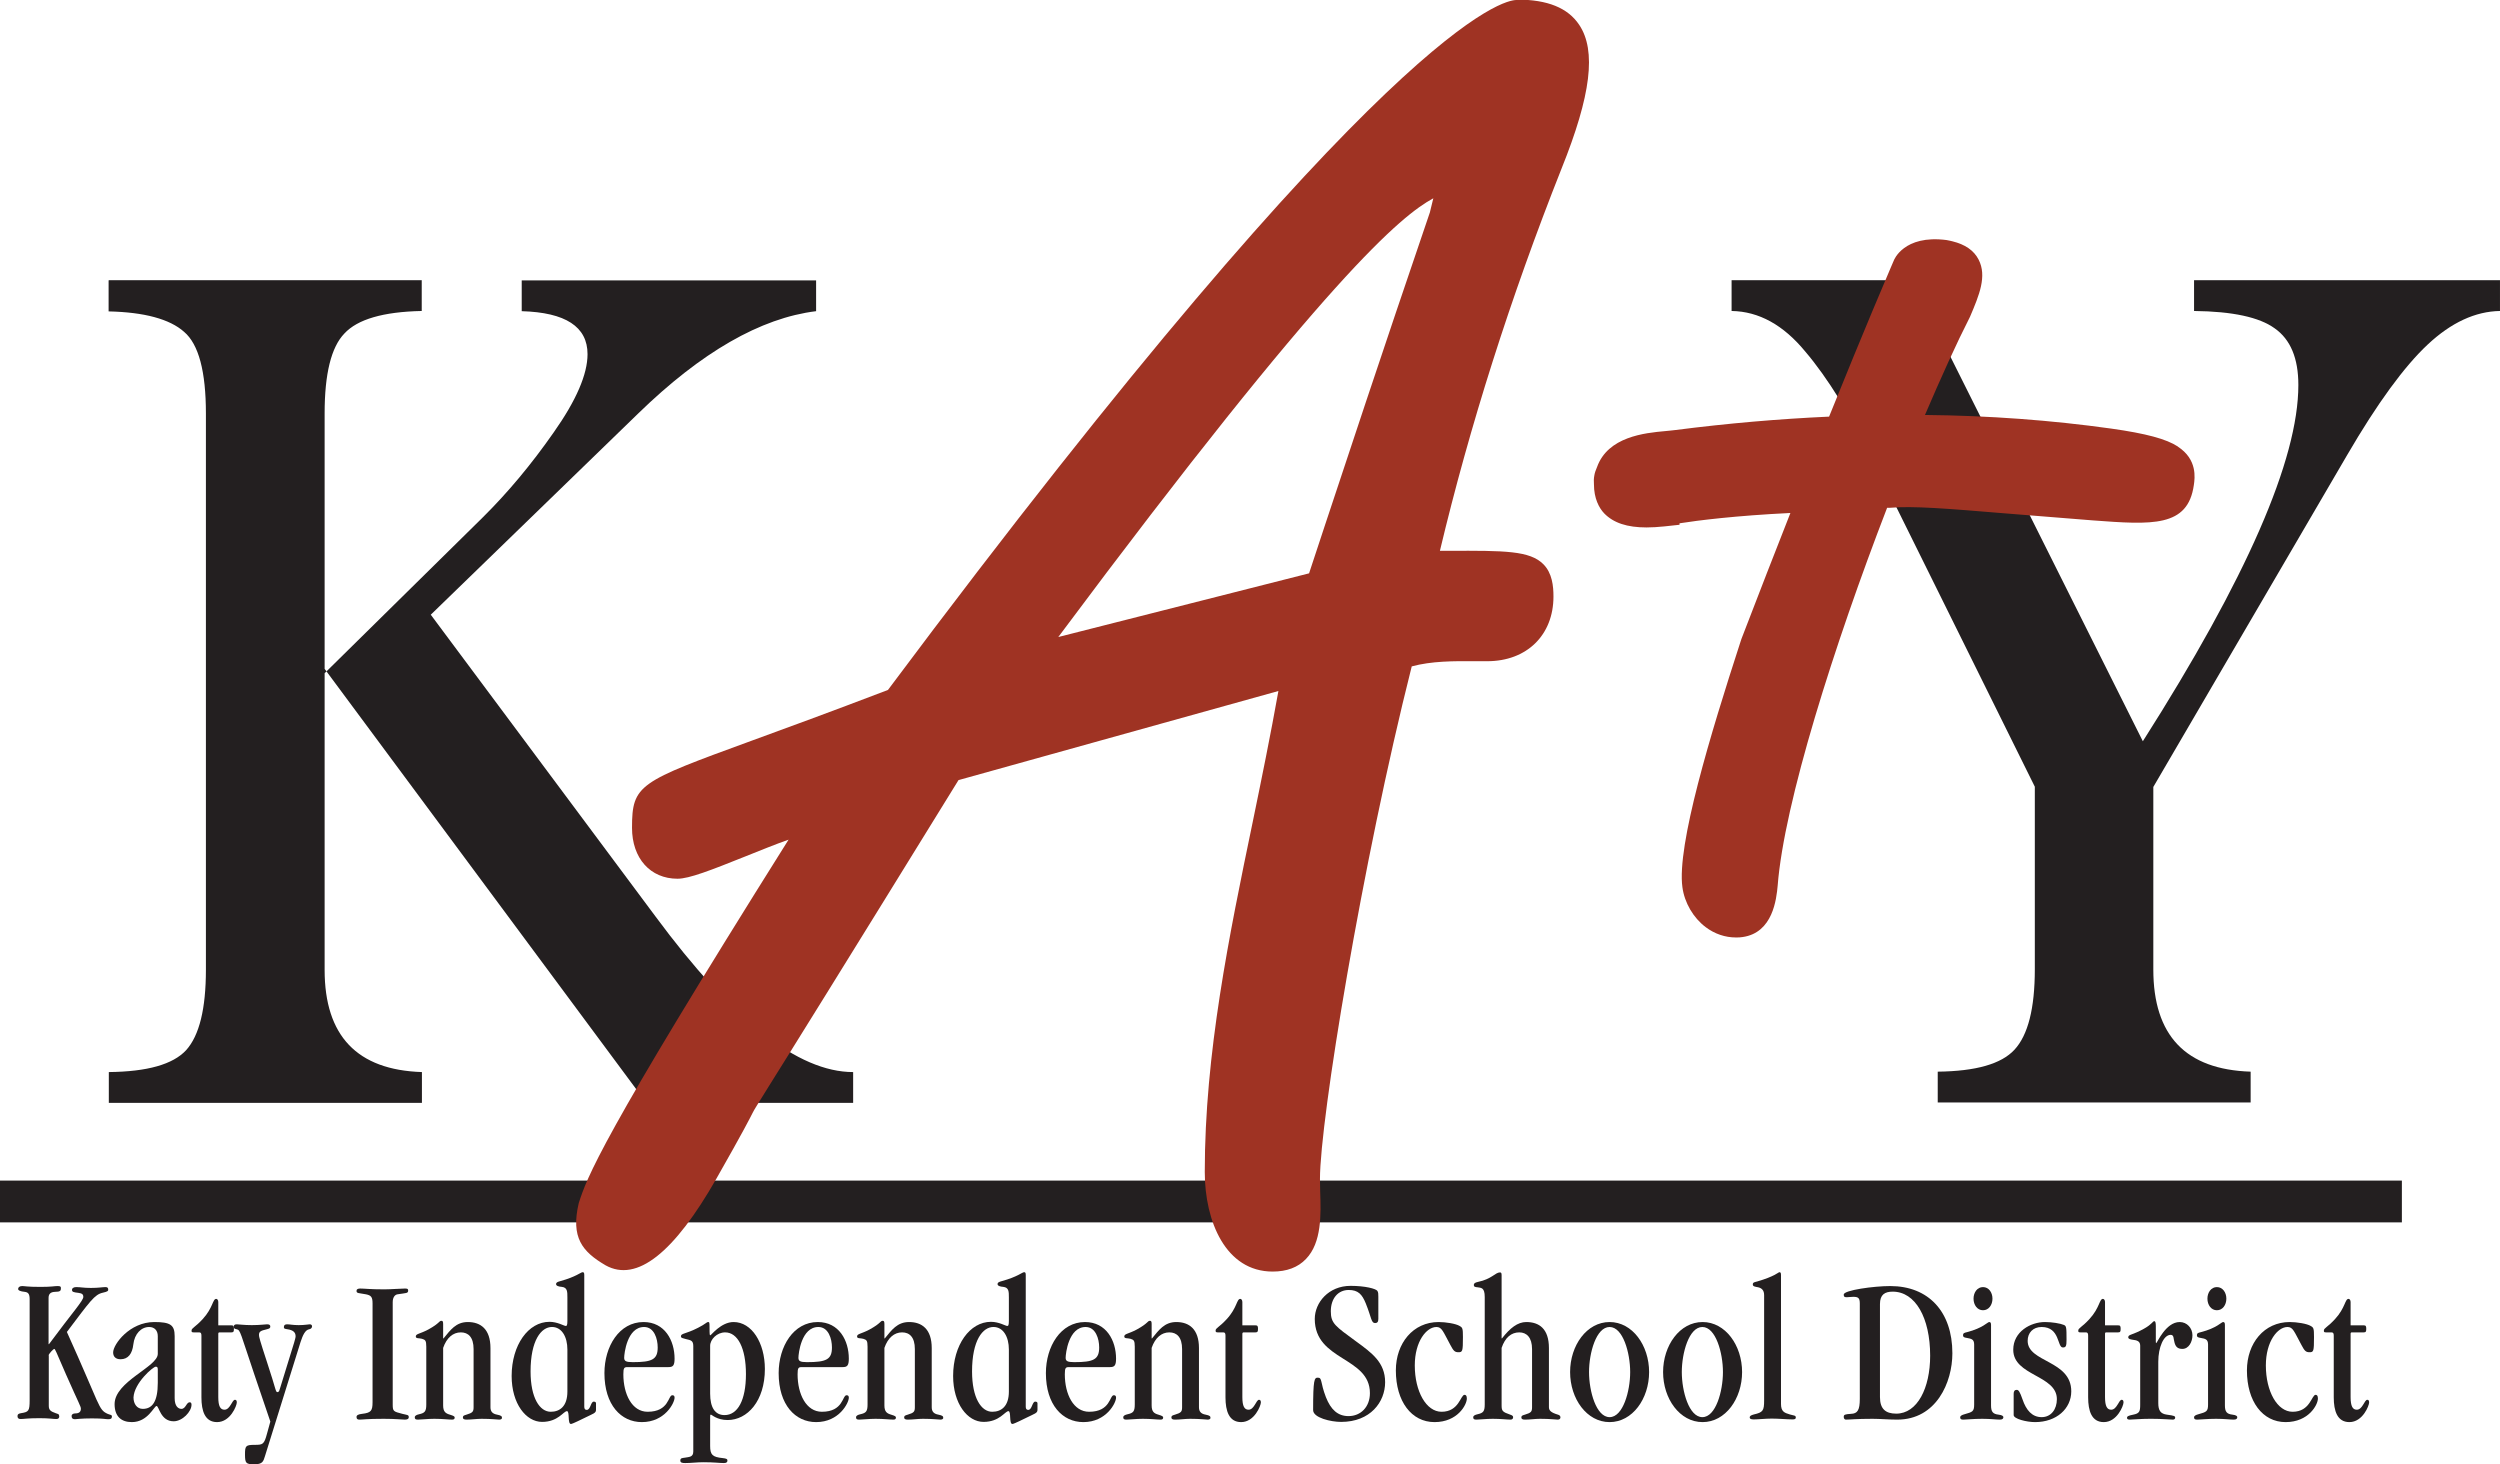 <svg width="140" height="82" viewBox="0 0 140 82" fill="none" xmlns="http://www.w3.org/2000/svg">
<g clip-path="url(#clip0_10959_2065)">
<path d="M0 67.283H134.505" stroke="#231F20" stroke-width="2.34" stroke-miterlimit="3.86"/>
<path d="M2.72 75.91C2.72 75.817 2.997 75.539 3.031 75.539C3.1 75.539 3.112 75.644 3.699 76.975C4.437 78.642 4.529 78.758 4.529 78.886C4.529 79.048 4.448 79.152 4.206 79.152C4.103 79.152 4.01 79.198 4.01 79.302C4.01 79.43 4.08 79.476 4.195 79.476C4.287 79.476 4.517 79.43 5.151 79.43C5.785 79.43 5.911 79.476 6.05 79.476C6.199 79.476 6.268 79.453 6.268 79.314C6.268 79.222 6.153 79.233 6.027 79.175C5.497 78.932 5.646 78.793 3.745 74.59C5.059 72.853 5.289 72.494 5.762 72.39C6.015 72.332 6.061 72.297 6.061 72.228C6.061 72.112 6.015 72.077 5.9 72.077C5.75 72.077 5.52 72.124 5.093 72.124C4.667 72.124 4.517 72.077 4.264 72.077C4.114 72.077 4.022 72.147 4.033 72.251C4.045 72.344 4.103 72.367 4.402 72.402C4.598 72.425 4.667 72.494 4.667 72.622C4.667 72.842 4.08 73.467 2.743 75.273H2.72V72.68C2.72 72.448 2.847 72.355 3.066 72.344C3.388 72.344 3.411 72.274 3.411 72.135C3.411 72.043 3.377 72.019 3.215 72.019C3.043 72.019 2.904 72.066 2.271 72.066C1.51 72.066 1.384 72.019 1.245 72.019C1.096 72.019 1.015 72.089 1.015 72.182C1.015 72.263 1.142 72.321 1.384 72.344C1.58 72.367 1.66 72.46 1.66 72.761V78.411C1.66 79.025 1.603 79.071 1.165 79.14C1.038 79.164 0.98 79.198 0.98 79.302C0.98 79.418 1.038 79.465 1.153 79.465C1.361 79.465 1.522 79.418 2.213 79.418C2.766 79.418 2.951 79.465 3.158 79.465C3.262 79.465 3.319 79.418 3.319 79.314C3.308 79.175 3.25 79.187 3.123 79.14C2.835 79.036 2.732 78.967 2.732 78.724V75.898L2.72 75.91Z" fill="#231F20"/>
<path fill-rule="evenodd" clip-rule="evenodd" d="M9.781 74.822C9.781 74.196 9.539 74.034 8.64 74.034C7.258 74.034 6.336 75.285 6.336 75.736C6.336 75.968 6.474 76.118 6.751 76.118C7.177 76.118 7.407 75.806 7.465 75.296C7.534 74.683 7.914 74.312 8.352 74.312C8.663 74.312 8.836 74.52 8.836 74.822V75.817C8.836 76.547 6.417 77.357 6.417 78.631C6.417 79.314 6.785 79.638 7.384 79.638C8.283 79.638 8.629 78.735 8.767 78.735C8.905 78.735 8.986 79.592 9.723 79.592C10.218 79.592 10.725 79.048 10.725 78.666C10.725 78.573 10.691 78.527 10.622 78.527C10.437 78.527 10.403 78.897 10.161 78.897C9.988 78.897 9.781 78.758 9.781 78.295V74.822ZM8.836 77.438C8.836 78.48 8.536 78.897 7.995 78.897C7.672 78.897 7.476 78.619 7.476 78.26C7.511 77.45 8.571 76.535 8.721 76.535C8.801 76.535 8.836 76.558 8.836 76.697V77.438Z" fill="#231F20"/>
<path d="M12.224 72.911C12.224 72.807 12.167 72.737 12.109 72.737C11.902 72.737 11.936 73.235 11.349 73.872C10.934 74.324 10.727 74.37 10.727 74.509C10.727 74.578 10.727 74.613 10.842 74.613H11.153C11.245 74.613 11.28 74.659 11.28 74.798V78.249C11.28 79.013 11.475 79.638 12.155 79.638C12.904 79.638 13.261 78.712 13.261 78.538C13.261 78.434 13.227 78.388 13.157 78.388C12.996 78.388 12.893 78.944 12.57 78.944C12.339 78.944 12.224 78.747 12.224 78.237V74.683C12.224 74.683 12.224 74.613 12.282 74.613H12.962C13.077 74.613 13.1 74.567 13.1 74.416C13.1 74.266 13.077 74.219 12.962 74.219H12.224V72.911Z" fill="#231F20"/>
<path d="M15.137 79.615L14.952 80.286C14.791 80.888 14.722 80.912 14.261 80.912C13.754 80.912 13.72 80.969 13.72 81.456C13.72 81.942 13.777 82 14.238 82C14.699 82 14.745 81.849 14.837 81.548L16.83 75.157C16.957 74.763 17.095 74.474 17.314 74.439C17.406 74.427 17.475 74.358 17.475 74.277C17.475 74.219 17.441 74.161 17.349 74.161C17.256 74.161 17.084 74.207 16.727 74.207C16.404 74.207 16.22 74.161 16.081 74.161C15.955 74.161 15.897 74.207 15.897 74.323C15.897 74.404 15.943 74.416 16.104 74.439C16.404 74.485 16.554 74.601 16.554 74.833C16.554 74.914 16.508 75.041 16.473 75.18L15.713 77.646C15.655 77.808 15.643 77.959 15.54 77.959C15.425 77.959 15.471 77.843 14.964 76.315C14.538 75.018 14.503 74.856 14.503 74.763C14.503 74.566 14.595 74.52 14.941 74.439C15.079 74.404 15.137 74.381 15.137 74.288C15.137 74.196 15.079 74.161 14.952 74.161C14.883 74.161 14.549 74.207 14.1 74.207C13.65 74.207 13.374 74.161 13.259 74.161C13.132 74.161 13.086 74.219 13.086 74.3C13.086 74.404 13.155 74.416 13.259 74.439C13.466 74.485 13.455 74.636 14.249 76.986L15.137 79.603V79.615Z" fill="#231F20"/>
<path d="M20.863 78.526C20.863 79.013 20.771 79.117 20.276 79.175C20.08 79.198 19.965 79.244 19.965 79.349C19.965 79.453 20.011 79.499 20.126 79.499C20.334 79.499 20.529 79.453 21.486 79.453C22.177 79.453 22.476 79.499 22.672 79.499C22.857 79.499 22.891 79.43 22.891 79.36C22.891 79.221 22.799 79.244 22.534 79.175C22.039 79.047 21.992 79.036 21.992 78.665V72.922C21.992 72.656 22.108 72.506 22.258 72.482C22.764 72.401 22.857 72.436 22.857 72.262C22.857 72.17 22.799 72.158 22.672 72.158C22.419 72.158 21.912 72.204 21.52 72.204C20.679 72.204 20.437 72.158 20.172 72.158C20.046 72.158 19.965 72.193 19.965 72.286C19.965 72.436 20.069 72.401 20.495 72.482C20.783 72.54 20.863 72.633 20.863 72.992V78.526Z" fill="#231F20"/>
<path d="M26.521 78.805C26.521 79.059 26.464 79.117 26.118 79.222C25.957 79.268 25.922 79.291 25.922 79.384C25.922 79.465 25.991 79.499 26.13 79.499C26.406 79.499 26.694 79.453 26.971 79.453C27.558 79.453 27.823 79.499 27.962 79.499C28.054 79.499 28.111 79.453 28.111 79.407C28.111 79.314 28.077 79.268 27.846 79.222C27.57 79.175 27.466 79.036 27.466 78.805V75.493C27.466 74.428 26.913 74.034 26.199 74.034C25.531 74.034 25.22 74.486 24.84 74.949H24.816V74.15C24.816 74.011 24.793 73.965 24.724 73.965C24.575 73.965 24.644 74.092 23.987 74.451C23.515 74.706 23.284 74.683 23.284 74.845C23.284 74.972 23.468 74.926 23.63 74.972C23.814 75.03 23.872 75.065 23.872 75.412V78.654C23.872 79.048 23.78 79.129 23.468 79.198C23.319 79.233 23.227 79.279 23.227 79.372C23.227 79.476 23.284 79.499 23.411 79.499C23.595 79.499 23.952 79.453 24.321 79.453C24.793 79.453 25.104 79.499 25.323 79.499C25.427 79.499 25.462 79.453 25.462 79.384C25.462 79.326 25.427 79.291 25.197 79.222C24.955 79.152 24.816 79.059 24.816 78.701V75.482C25.012 74.914 25.369 74.613 25.807 74.613C26.222 74.613 26.521 74.88 26.521 75.551V78.805Z" fill="#231F20"/>
<path fill-rule="evenodd" clip-rule="evenodd" d="M32.719 71.405C32.719 71.278 32.696 71.243 32.627 71.243C32.523 71.243 32.27 71.498 31.383 71.741C31.221 71.787 31.141 71.811 31.141 71.915C31.141 72.007 31.291 72.054 31.463 72.065C31.774 72.1 31.774 72.332 31.774 72.656V73.964C31.774 74.219 31.74 74.254 31.682 74.254C31.59 74.254 31.221 74.022 30.772 74.022C29.585 74.022 28.652 75.319 28.652 77.056C28.652 78.607 29.459 79.626 30.357 79.626C31.256 79.626 31.556 79.024 31.751 79.024C31.913 79.024 31.774 79.742 31.97 79.742C32.005 79.742 32.074 79.73 32.777 79.383C33.215 79.163 33.376 79.14 33.376 78.954V78.584C33.376 78.515 33.318 78.491 33.249 78.491C33.076 78.491 33.076 78.954 32.857 78.954C32.754 78.954 32.719 78.885 32.719 78.769V71.394V71.405ZM31.774 77.924C31.774 78.758 31.348 79.059 30.841 79.059C30.231 79.059 29.712 78.295 29.712 76.801C29.712 75.052 30.311 74.311 30.91 74.311C31.463 74.311 31.774 74.867 31.774 75.574V77.924Z" fill="#231F20"/>
<path fill-rule="evenodd" clip-rule="evenodd" d="M37.431 76.558C37.684 76.558 37.776 76.477 37.776 76.084C37.776 75.076 37.235 74.034 36.037 74.034C34.677 74.034 33.848 75.4 33.848 76.894C33.848 78.677 34.781 79.638 35.944 79.638C37.235 79.638 37.776 78.561 37.776 78.272C37.776 78.179 37.742 78.133 37.65 78.133C37.408 78.133 37.477 79.059 36.267 79.059C35.391 79.059 34.908 78.075 34.908 76.964C34.908 76.593 34.954 76.558 35.15 76.558H37.431ZM36.831 75.458C36.831 76.13 36.52 76.28 35.438 76.28C35.057 76.28 34.954 76.222 34.954 76.037C34.954 75.806 35.115 74.312 36.071 74.312C36.636 74.312 36.831 74.972 36.831 75.458Z" fill="#231F20"/>
<path fill-rule="evenodd" clip-rule="evenodd" d="M39.768 75.366C39.768 75.007 40.148 74.613 40.609 74.613C41.312 74.613 41.773 75.493 41.773 76.952C41.773 78.411 41.312 79.245 40.575 79.245C40.045 79.245 39.768 78.828 39.768 78.04V75.366ZM39.768 79.372C39.768 79.245 39.768 79.221 39.814 79.221C39.86 79.221 40.148 79.522 40.747 79.522C41.853 79.522 42.833 78.457 42.833 76.662C42.833 75.192 42.095 74.034 41.081 74.034C40.379 74.034 39.826 74.775 39.78 74.775C39.745 74.775 39.734 74.775 39.734 74.312C39.734 74.057 39.722 74.034 39.664 74.034C39.561 74.034 39.526 74.138 39.088 74.358C38.386 74.717 38.132 74.659 38.132 74.833C38.132 74.937 38.247 74.937 38.397 74.984C38.651 75.053 38.824 75.041 38.824 75.377V81.282C38.824 81.607 38.593 81.584 38.351 81.63C38.213 81.653 38.098 81.641 38.098 81.792C38.098 81.919 38.224 81.931 38.374 81.931C38.708 81.931 39.042 81.885 39.377 81.885C40.033 81.885 40.264 81.931 40.54 81.931C40.69 81.931 40.736 81.873 40.736 81.792C40.736 81.711 40.69 81.676 40.471 81.653C39.895 81.595 39.768 81.468 39.768 80.97V79.372Z" fill="#231F20"/>
<path fill-rule="evenodd" clip-rule="evenodd" d="M47.188 76.558C47.442 76.558 47.534 76.477 47.534 76.084C47.534 75.076 46.993 74.034 45.794 74.034C44.435 74.034 43.605 75.4 43.605 76.894C43.605 78.677 44.539 79.638 45.702 79.638C46.993 79.638 47.534 78.561 47.534 78.272C47.534 78.179 47.499 78.133 47.407 78.133C47.165 78.133 47.234 79.059 46.025 79.059C45.149 79.059 44.665 78.075 44.665 76.964C44.665 76.593 44.712 76.558 44.907 76.558H47.188ZM46.589 75.458C46.589 76.13 46.278 76.28 45.195 76.28C44.815 76.28 44.712 76.222 44.712 76.037C44.712 75.806 44.873 74.312 45.829 74.312C46.394 74.312 46.589 74.972 46.589 75.458Z" fill="#231F20"/>
<path d="M51.232 78.805C51.232 79.059 51.175 79.117 50.829 79.222C50.668 79.268 50.633 79.291 50.633 79.384C50.633 79.465 50.703 79.499 50.841 79.499C51.117 79.499 51.405 79.453 51.682 79.453C52.269 79.453 52.534 79.499 52.672 79.499C52.765 79.499 52.822 79.453 52.822 79.407C52.822 79.314 52.788 79.268 52.557 79.222C52.281 79.175 52.177 79.036 52.177 78.805V75.493C52.177 74.428 51.624 74.034 50.91 74.034C50.242 74.034 49.931 74.486 49.55 74.949H49.527V74.15C49.527 74.011 49.504 73.965 49.435 73.965C49.285 73.965 49.355 74.092 48.698 74.451C48.225 74.706 47.995 74.683 47.995 74.845C47.995 74.972 48.179 74.926 48.341 74.972C48.525 75.03 48.583 75.065 48.583 75.412V78.654C48.583 79.048 48.49 79.129 48.179 79.198C48.03 79.233 47.938 79.279 47.938 79.372C47.938 79.476 47.995 79.499 48.122 79.499C48.306 79.499 48.663 79.453 49.032 79.453C49.504 79.453 49.815 79.499 50.034 79.499C50.138 79.499 50.172 79.453 50.172 79.384C50.172 79.326 50.138 79.291 49.907 79.222C49.666 79.152 49.527 79.059 49.527 78.701V75.482C49.723 74.914 50.08 74.613 50.518 74.613C50.933 74.613 51.232 74.88 51.232 75.551V78.805Z" fill="#231F20"/>
<path fill-rule="evenodd" clip-rule="evenodd" d="M57.442 71.405C57.442 71.278 57.419 71.243 57.35 71.243C57.246 71.243 56.992 71.498 56.105 71.741C55.944 71.787 55.864 71.811 55.864 71.915C55.864 72.007 56.013 72.054 56.186 72.065C56.497 72.1 56.497 72.332 56.497 72.656V73.964C56.497 74.219 56.463 74.254 56.405 74.254C56.313 74.254 55.944 74.022 55.495 74.022C54.308 74.022 53.375 75.319 53.375 77.056C53.375 78.607 54.181 79.626 55.08 79.626C55.979 79.626 56.278 79.024 56.474 79.024C56.635 79.024 56.497 79.742 56.693 79.742C56.727 79.742 56.797 79.73 57.499 79.383C57.937 79.163 58.099 79.14 58.099 78.954V78.584C58.099 78.515 58.041 78.491 57.972 78.491C57.799 78.491 57.799 78.954 57.58 78.954C57.476 78.954 57.442 78.885 57.442 78.769V71.394V71.405ZM56.497 77.924C56.497 78.758 56.071 79.059 55.564 79.059C54.953 79.059 54.435 78.295 54.435 76.801C54.435 75.052 55.034 74.311 55.633 74.311C56.186 74.311 56.497 74.867 56.497 75.574V77.924Z" fill="#231F20"/>
<path fill-rule="evenodd" clip-rule="evenodd" d="M62.153 76.558C62.407 76.558 62.499 76.477 62.499 76.084C62.499 75.076 61.957 74.034 60.759 74.034C59.4 74.034 58.57 75.4 58.57 76.894C58.57 78.677 59.504 79.638 60.667 79.638C61.957 79.638 62.499 78.561 62.499 78.272C62.499 78.179 62.464 78.133 62.372 78.133C62.13 78.133 62.199 79.059 60.99 79.059C60.114 79.059 59.63 78.075 59.63 76.964C59.63 76.593 59.676 76.558 59.872 76.558H62.153ZM61.554 75.458C61.554 76.13 61.243 76.28 60.16 76.28C59.78 76.28 59.676 76.222 59.676 76.037C59.676 75.806 59.838 74.312 60.794 74.312C61.358 74.312 61.554 74.972 61.554 75.458Z" fill="#231F20"/>
<path d="M66.197 78.805C66.197 79.059 66.14 79.117 65.794 79.222C65.633 79.268 65.598 79.291 65.598 79.384C65.598 79.465 65.667 79.499 65.806 79.499C66.082 79.499 66.37 79.453 66.647 79.453C67.234 79.453 67.499 79.499 67.637 79.499C67.73 79.499 67.787 79.453 67.787 79.407C67.787 79.314 67.753 79.268 67.522 79.222C67.246 79.175 67.142 79.036 67.142 78.805V75.493C67.142 74.428 66.589 74.034 65.875 74.034C65.207 74.034 64.895 74.486 64.515 74.949H64.492V74.15C64.492 74.011 64.469 73.965 64.4 73.965C64.25 73.965 64.319 74.092 63.663 74.451C63.19 74.706 62.96 74.683 62.96 74.845C62.96 74.972 63.144 74.926 63.306 74.972C63.49 75.03 63.547 75.065 63.547 75.412V78.654C63.547 79.048 63.455 79.129 63.144 79.198C62.995 79.233 62.902 79.279 62.902 79.372C62.902 79.476 62.96 79.499 63.087 79.499C63.271 79.499 63.628 79.453 63.997 79.453C64.469 79.453 64.78 79.499 64.999 79.499C65.103 79.499 65.137 79.453 65.137 79.384C65.137 79.326 65.103 79.291 64.872 79.222C64.63 79.152 64.492 79.059 64.492 78.701V75.482C64.688 74.914 65.045 74.613 65.483 74.613C65.898 74.613 66.197 74.88 66.197 75.551V78.805Z" fill="#231F20"/>
<path d="M69.572 72.911C69.572 72.807 69.514 72.737 69.457 72.737C69.249 72.737 69.284 73.235 68.696 73.872C68.282 74.324 68.074 74.37 68.074 74.509C68.074 74.578 68.086 74.613 68.189 74.613H68.501C68.593 74.613 68.627 74.659 68.627 74.798V78.249C68.627 79.013 68.823 79.638 69.503 79.638C70.252 79.638 70.609 78.712 70.609 78.538C70.609 78.434 70.574 78.388 70.505 78.388C70.344 78.388 70.24 78.944 69.918 78.944C69.687 78.944 69.572 78.747 69.572 78.237V74.683C69.572 74.683 69.583 74.613 69.629 74.613H70.309C70.424 74.613 70.448 74.567 70.448 74.416C70.448 74.266 70.424 74.219 70.309 74.219H69.572V72.911Z" fill="#231F20"/>
<path d="M77.187 72.621C77.187 72.471 77.187 72.367 77.13 72.286C77.049 72.17 76.461 72.008 75.632 72.008C74.399 72.008 73.627 72.946 73.627 73.86C73.627 76.222 76.715 75.968 76.715 78.017C76.715 78.781 76.208 79.302 75.517 79.302C74.918 79.302 74.526 78.943 74.249 78.237C73.927 77.403 74.054 77.149 73.8 77.149C73.604 77.149 73.535 77.23 73.535 78.967C73.535 79.395 74.526 79.627 75.102 79.627C76.738 79.627 77.567 78.515 77.567 77.403C77.567 76.292 76.819 75.759 75.931 75.111C74.779 74.266 74.526 74.115 74.526 73.432C74.526 72.714 74.929 72.239 75.528 72.239C76.058 72.239 76.277 72.483 76.484 72.992C76.807 73.791 76.784 74.092 77.003 74.092C77.13 74.092 77.187 74.022 77.187 73.86V72.621Z" fill="#231F20"/>
<path d="M79.228 76.466C79.228 75.099 79.896 74.312 80.438 74.312C80.749 74.312 80.806 74.555 81.221 75.319C81.394 75.644 81.463 75.725 81.67 75.725C81.901 75.725 81.924 75.678 81.924 74.879C81.924 74.382 81.901 74.347 81.739 74.254C81.532 74.127 80.968 74.034 80.564 74.034C79.136 74.034 78.168 75.215 78.168 76.744C78.168 78.48 79.044 79.638 80.334 79.638C81.624 79.638 82.143 78.666 82.143 78.318C82.143 78.156 82.085 78.11 82.016 78.11C81.785 78.11 81.716 79.059 80.726 79.059C79.873 79.059 79.228 77.925 79.228 76.466Z" fill="#231F20"/>
<path d="M85.795 78.804C85.795 79.059 85.737 79.117 85.392 79.221C85.23 79.267 85.196 79.29 85.196 79.383C85.196 79.464 85.265 79.499 85.403 79.499C85.68 79.499 85.968 79.453 86.244 79.453C86.832 79.453 87.097 79.499 87.235 79.499C87.327 79.499 87.385 79.453 87.385 79.371C87.385 79.29 87.327 79.244 87.246 79.221C86.855 79.105 86.74 78.989 86.74 78.804V75.493C86.74 74.404 86.187 74.034 85.472 74.034C84.989 74.034 84.562 74.37 84.113 74.948H84.09V71.417C84.09 71.29 84.067 71.255 83.998 71.255C83.733 71.255 83.548 71.625 82.765 71.787C82.615 71.822 82.535 71.857 82.535 71.961C82.535 72.065 82.615 72.077 82.742 72.088C82.938 72.123 83.145 72.088 83.145 72.633V78.654C83.145 79.047 83.053 79.128 82.742 79.198C82.592 79.233 82.5 79.279 82.5 79.371C82.5 79.476 82.558 79.499 82.684 79.499C82.869 79.499 83.226 79.453 83.594 79.453C84.067 79.453 84.378 79.499 84.597 79.499C84.701 79.499 84.735 79.429 84.735 79.36C84.735 79.29 84.677 79.256 84.574 79.221C84.136 79.07 84.09 79.013 84.09 78.7V75.481C84.286 74.902 84.631 74.613 85.081 74.613C85.495 74.613 85.795 74.902 85.795 75.551V78.804Z" fill="#231F20"/>
<path fill-rule="evenodd" clip-rule="evenodd" d="M90.138 79.36C89.389 79.36 88.986 77.913 88.986 76.836C88.986 75.759 89.389 74.312 90.138 74.312C90.887 74.312 91.29 75.759 91.29 76.836C91.29 77.913 90.887 79.36 90.138 79.36ZM92.35 76.836C92.35 75.343 91.417 74.034 90.138 74.034C88.859 74.034 87.926 75.343 87.926 76.836C87.926 78.33 88.859 79.638 90.138 79.638C91.417 79.638 92.35 78.33 92.35 76.836Z" fill="#231F20"/>
<path fill-rule="evenodd" clip-rule="evenodd" d="M95.333 79.36C94.584 79.36 94.181 77.913 94.181 76.836C94.181 75.759 94.584 74.312 95.333 74.312C96.082 74.312 96.485 75.759 96.485 76.836C96.485 77.913 96.082 79.36 95.333 79.36ZM97.557 76.836C97.557 75.343 96.624 74.034 95.345 74.034C94.066 74.034 93.133 75.343 93.133 76.836C93.133 78.33 94.066 79.638 95.345 79.638C96.624 79.638 97.557 78.33 97.557 76.836Z" fill="#231F20"/>
<path d="M99.736 71.405C99.736 71.278 99.713 71.243 99.643 71.243C99.574 71.255 99.39 71.475 98.399 71.764C98.284 71.799 98.157 71.799 98.157 71.926C98.157 72.042 98.272 72.054 98.457 72.088C98.653 72.135 98.791 72.251 98.791 72.528V78.433C98.791 79.001 98.722 79.094 98.215 79.209C98.042 79.256 97.984 79.302 97.984 79.371C97.984 79.476 98.1 79.487 98.226 79.487C98.457 79.487 98.883 79.441 99.217 79.441C99.609 79.441 100.07 79.487 100.392 79.487C100.519 79.487 100.565 79.452 100.565 79.383C100.565 79.256 100.473 79.279 100.231 79.209C99.92 79.117 99.736 79.047 99.736 78.619V71.405Z" fill="#231F20"/>
<path fill-rule="evenodd" clip-rule="evenodd" d="M104.149 78.341C104.149 78.967 104.022 79.164 103.653 79.175C103.308 79.198 103.25 79.221 103.25 79.349C103.25 79.43 103.296 79.499 103.365 79.499C103.607 79.499 103.93 79.453 104.863 79.453C105.301 79.453 105.75 79.499 106.245 79.499C108.434 79.499 109.333 77.415 109.333 75.783C109.333 73.455 107.997 72.019 105.854 72.019C104.932 72.019 103.25 72.251 103.25 72.494C103.25 72.61 103.273 72.645 103.423 72.645C103.515 72.645 103.642 72.622 103.78 72.622C104.068 72.622 104.149 72.691 104.149 73.004V78.341ZM105.278 73.027C105.278 72.494 105.554 72.332 105.992 72.332C107.259 72.332 108.089 73.791 108.089 75.921C108.089 77.728 107.374 79.164 106.188 79.164C105.589 79.164 105.278 78.897 105.278 78.237V73.027Z" fill="#231F20"/>
<path fill-rule="evenodd" clip-rule="evenodd" d="M111.498 74.196C111.498 74.069 111.463 74.034 111.394 74.034C111.302 74.034 111.048 74.37 110.15 74.601C110.011 74.636 109.931 74.648 109.931 74.775C109.931 74.891 110.023 74.902 110.15 74.925C110.38 74.972 110.553 74.983 110.553 75.296V78.654C110.553 79.047 110.461 79.071 110.011 79.198C109.885 79.233 109.77 79.279 109.77 79.372C109.77 79.476 109.827 79.499 109.954 79.499C110.138 79.499 110.495 79.453 111.002 79.453C111.475 79.453 111.774 79.499 111.993 79.499C112.154 79.499 112.189 79.43 112.189 79.36C112.189 79.302 112.12 79.244 111.924 79.221C111.601 79.186 111.498 79.059 111.498 78.7V74.196ZM110.518 72.726C110.518 73.073 110.726 73.374 111.048 73.374C111.371 73.374 111.578 73.073 111.578 72.726C111.578 72.378 111.371 72.077 111.048 72.077C110.726 72.077 110.518 72.378 110.518 72.726Z" fill="#231F20"/>
<path d="M112.765 79.245C112.765 79.453 113.48 79.638 113.963 79.638C115.162 79.638 115.991 78.886 115.991 77.913C115.991 76.165 113.549 76.304 113.549 75.088C113.549 74.636 113.848 74.312 114.332 74.312C115.369 74.312 115.196 75.458 115.519 75.458C115.691 75.458 115.726 75.389 115.726 75.018C115.726 74.324 115.715 74.254 115.576 74.196C115.392 74.115 114.92 74.034 114.516 74.034C113.721 74.034 112.742 74.567 112.742 75.586C112.742 77.056 115.185 76.998 115.185 78.353C115.185 78.92 114.862 79.36 114.332 79.36C113.802 79.36 113.468 78.978 113.261 78.365C113.111 77.936 113.042 77.832 112.938 77.832C112.823 77.832 112.765 77.901 112.765 78.052V79.245Z" fill="#231F20"/>
<path d="M117.881 72.911C117.881 72.807 117.823 72.737 117.765 72.737C117.558 72.737 117.592 73.235 117.005 73.872C116.59 74.324 116.383 74.37 116.383 74.509C116.383 74.578 116.383 74.613 116.498 74.613H116.809C116.901 74.613 116.936 74.659 116.936 74.798V78.249C116.936 79.013 117.132 79.638 117.811 79.638C118.56 79.638 118.917 78.712 118.917 78.538C118.917 78.434 118.883 78.388 118.814 78.388C118.652 78.388 118.549 78.944 118.226 78.944C117.996 78.944 117.881 78.747 117.881 78.237V74.683C117.881 74.683 117.881 74.613 117.938 74.613H118.618C118.733 74.613 118.756 74.567 118.756 74.416C118.756 74.266 118.733 74.219 118.618 74.219H117.881V72.911Z" fill="#231F20"/>
<path d="M120.864 76.257C120.864 75.446 121.164 74.751 121.556 74.751C121.752 74.751 121.705 74.96 121.775 75.192C121.832 75.4 121.936 75.539 122.212 75.539C122.57 75.539 122.777 75.145 122.777 74.775C122.777 74.381 122.477 74.034 122.063 74.034C121.279 74.034 120.795 75.215 120.749 75.215C120.749 75.215 120.726 75.203 120.726 75.168V74.265C120.726 74.08 120.703 73.987 120.646 73.987C120.542 73.987 120.542 74.138 120.07 74.404C119.39 74.786 119.182 74.717 119.182 74.89C119.182 74.983 119.298 75.006 119.447 75.029C119.632 75.052 119.851 75.087 119.851 75.354V78.653C119.851 79.036 119.816 79.151 119.459 79.221C119.171 79.279 119.113 79.314 119.113 79.406C119.113 79.476 119.182 79.499 119.263 79.499C119.47 79.499 119.839 79.452 120.438 79.452C121.118 79.452 121.487 79.499 121.682 79.499C121.775 79.499 121.809 79.441 121.809 79.394C121.809 79.302 121.775 79.279 121.348 79.221C120.991 79.174 120.864 78.989 120.864 78.572V76.257Z" fill="#231F20"/>
<path fill-rule="evenodd" clip-rule="evenodd" d="M124.595 74.196C124.595 74.069 124.561 74.034 124.492 74.034C124.399 74.034 124.146 74.37 123.247 74.601C123.109 74.636 123.028 74.648 123.028 74.775C123.028 74.891 123.121 74.902 123.247 74.925C123.478 74.972 123.651 74.983 123.651 75.296V78.654C123.651 79.047 123.558 79.071 123.109 79.198C122.982 79.233 122.867 79.279 122.867 79.372C122.867 79.476 122.925 79.499 123.052 79.499C123.236 79.499 123.593 79.453 124.1 79.453C124.572 79.453 124.872 79.499 125.091 79.499C125.252 79.499 125.287 79.43 125.287 79.36C125.287 79.302 125.217 79.244 125.022 79.221C124.699 79.186 124.595 79.059 124.595 78.7V74.196ZM123.616 72.726C123.616 73.073 123.823 73.374 124.146 73.374C124.469 73.374 124.676 73.073 124.676 72.726C124.676 72.378 124.469 72.077 124.146 72.077C123.823 72.077 123.616 72.378 123.616 72.726Z" fill="#231F20"/>
<path d="M126.888 76.466C126.888 75.099 127.556 74.312 128.098 74.312C128.409 74.312 128.466 74.555 128.881 75.319C129.054 75.644 129.123 75.725 129.33 75.725C129.561 75.725 129.584 75.678 129.584 74.879C129.584 74.382 129.561 74.347 129.4 74.254C129.192 74.127 128.628 74.034 128.224 74.034C126.796 74.034 125.828 75.215 125.828 76.744C125.828 78.48 126.704 79.638 127.994 79.638C129.284 79.638 129.803 78.666 129.803 78.318C129.803 78.156 129.745 78.11 129.676 78.11C129.446 78.11 129.377 79.059 128.386 79.059C127.533 79.059 126.888 77.925 126.888 76.466Z" fill="#231F20"/>
<path d="M131.634 72.911C131.634 72.807 131.577 72.737 131.519 72.737C131.312 72.737 131.346 73.235 130.759 73.872C130.344 74.324 130.137 74.37 130.137 74.509C130.137 74.578 130.137 74.613 130.252 74.613H130.563C130.655 74.613 130.69 74.659 130.69 74.798V78.249C130.69 79.013 130.886 79.638 131.565 79.638C132.314 79.638 132.671 78.712 132.671 78.538C132.671 78.434 132.637 78.388 132.568 78.388C132.406 78.388 132.303 78.944 131.98 78.944C131.75 78.944 131.634 78.747 131.634 78.237V74.683C131.634 74.683 131.634 74.613 131.692 74.613H132.372C132.487 74.613 132.51 74.567 132.51 74.416C132.51 74.266 132.487 74.219 132.372 74.219H131.634V72.911Z" fill="#231F20"/>
<path d="M96.969 15.69H109.976V17.415C109.066 17.438 108.616 17.762 108.616 18.387C108.616 18.584 108.662 18.793 108.754 19.036L119.999 41.51C125.805 32.386 128.708 25.74 128.708 21.56C128.708 20.066 128.271 19.012 127.383 18.387C126.519 17.762 125.022 17.438 122.867 17.415V15.69H139.999V17.415C138.616 17.438 137.268 18.063 135.955 19.29C134.642 20.518 133.132 22.579 131.439 25.485L120.586 44.069V54.293C120.586 57.986 122.395 59.897 126.036 60.013V61.738H108.513V60.013C110.644 59.989 112.072 59.584 112.81 58.785C113.57 57.963 113.95 56.469 113.95 54.281V44.057L104.999 25.983C103.639 23.25 102.337 21.143 101.093 19.684C99.872 18.202 98.501 17.438 96.969 17.415V15.69Z" fill="#231F20"/>
<path fill-rule="evenodd" clip-rule="evenodd" d="M6.094 15.69H23.617V17.415C21.462 17.461 20.022 17.878 19.285 18.677C18.547 19.441 18.179 20.935 18.179 23.146V37.7L27.027 28.982C28.432 27.592 29.757 26.006 31.001 24.223C32.269 22.428 32.902 20.958 32.902 19.835C32.902 18.295 31.67 17.496 29.216 17.426V15.701H45.702V17.426C42.591 17.808 39.273 19.719 35.736 23.158L24.123 34.424L36.704 51.317C41.001 57.129 44.688 60.036 47.776 60.036V61.761H36.197L18.179 37.457V54.316C18.179 58.009 19.999 59.92 23.628 60.036V61.761H6.094V60.036C8.248 60.013 9.688 59.607 10.425 58.808C11.163 57.986 11.531 56.493 11.531 54.304V23.158C11.531 20.807 11.128 19.279 10.31 18.584C9.504 17.866 8.087 17.484 6.082 17.438V15.713L6.094 15.69Z" fill="#231F20"/>
<path d="M121.968 25.01C121.311 24.581 120.194 24.28 118.235 24.002C114.848 23.528 111.381 23.273 107.798 23.238C108.696 21.142 109.549 19.255 110.321 17.738C110.839 16.523 111.277 15.469 110.805 14.543C110.54 14.022 110.044 13.686 109.33 13.512C109.33 13.512 109.088 13.454 109.007 13.443C106.6 13.13 106.058 14.577 106.058 14.577L105.874 15.006C105.678 15.469 104.468 18.282 102.429 23.331C99.641 23.458 96.784 23.701 93.811 24.083C93.65 24.107 93.454 24.118 93.258 24.141C92.095 24.245 90.044 24.454 89.434 26.156C89.365 26.318 89.307 26.469 89.284 26.619C89.249 26.793 89.249 26.955 89.261 27.117C89.261 27.916 89.549 28.449 89.837 28.75C90.355 29.282 91.116 29.537 92.21 29.537C92.521 29.537 92.844 29.514 93.201 29.479L94.053 29.387V29.305C95.079 29.143 97.187 28.877 100.263 28.727C99.434 30.845 98.512 33.184 97.521 35.778L97.464 35.952C95.781 41.127 93.892 47.356 94.215 49.684C94.33 50.552 94.825 51.398 95.517 51.919C96.023 52.301 96.611 52.498 97.21 52.498C97.337 52.498 97.464 52.498 97.59 52.474C99.284 52.231 99.48 50.344 99.549 49.603C99.906 44.971 102.705 36.148 105.678 28.437H105.828C107.106 28.321 109.065 28.483 112.302 28.75C113.685 28.865 115.309 28.993 117.21 29.143C120.517 29.387 122.521 29.537 122.855 27.163C122.913 26.77 123.063 25.728 121.957 25.01" fill="#9F3323"/>
<path d="M84.921 -0C84.264 -0 77.766 1.088 49.725 38.638C46.476 39.877 43.987 40.791 42.075 41.486C35.773 43.79 35.393 43.929 35.393 46.361C35.393 48.063 36.418 49.209 37.939 49.209C38.596 49.209 39.806 48.734 41.741 47.959C42.582 47.623 43.434 47.275 44.16 47.021C33.561 63.891 32.87 65.952 32.409 67.376C31.96 69.298 32.593 70.085 33.918 70.861C35.658 71.822 37.743 70.178 40.128 65.987C41.695 63.231 41.971 62.663 42.156 62.304C42.248 62.119 42.363 61.946 43.066 60.811C44.229 58.958 46.948 54.593 53.676 43.686L71.591 38.696C71.153 41.15 70.647 43.628 70.151 46.036C68.826 52.416 67.467 59.005 67.467 65.627C67.467 68.406 68.642 71.208 71.269 71.208C72.052 71.208 72.686 70.977 73.135 70.502C74.022 69.587 73.976 68.001 73.93 66.728C73.93 66.473 73.918 66.241 73.918 66.021C73.918 62.744 76.269 48.364 79.057 37.318C80.163 37.017 81.407 37.017 82.617 37.028H83.285C85.497 37.028 86.994 35.569 86.994 33.404C86.994 32.825 86.925 32.096 86.43 31.598C85.669 30.834 84.264 30.834 81.165 30.845H80.635C82.294 23.887 84.575 16.685 87.444 9.448C89.103 5.326 89.402 2.836 88.434 1.389C87.801 0.44 86.66 -0.023 84.944 -0.023M80.082 11.868C77.305 20.008 75.301 26.086 74.183 29.456C73.769 30.706 73.446 31.679 73.308 32.107L59.264 35.673C74.379 15.399 78.492 12.065 80.266 11.104L80.082 11.856V11.868Z" fill="#9F3323"/>
</g>
<defs>
<clipPath id="clip0_10959_2065">
<rect width="140" height="82" fill="white"/>
</clipPath>
</defs>
</svg>
